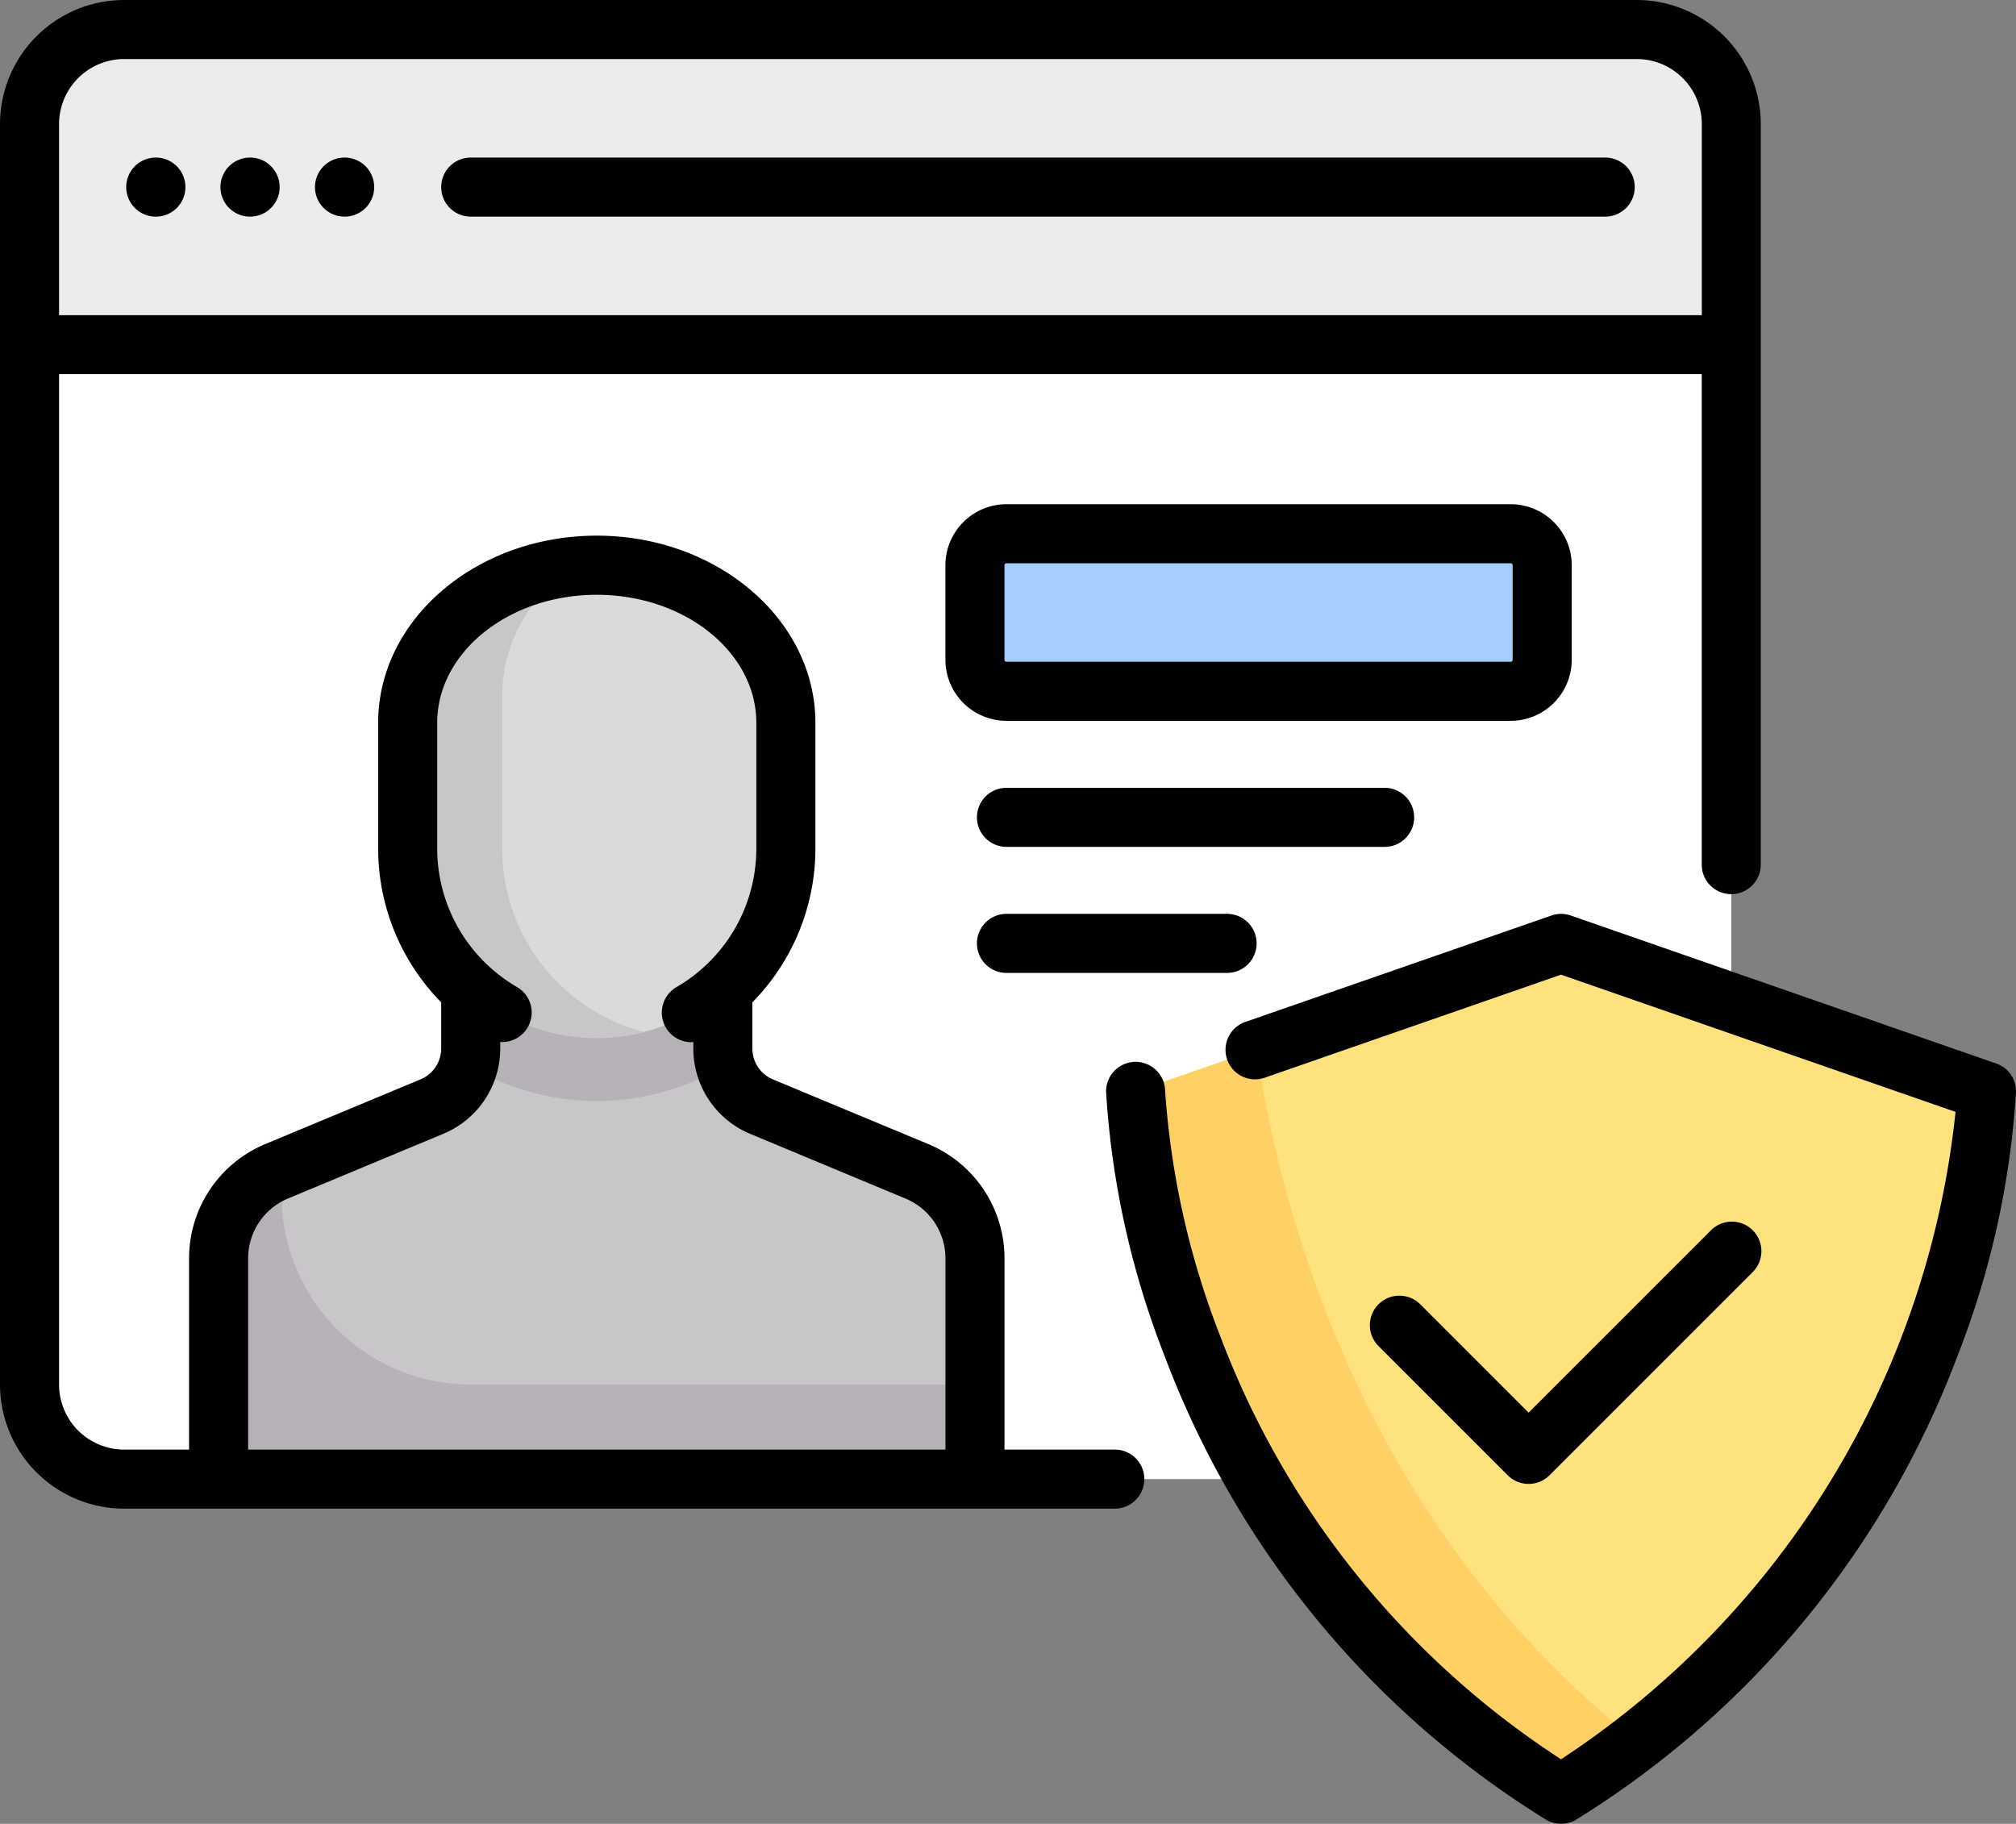 <svg xmlns="http://www.w3.org/2000/svg" width="149.033" height="134.829" viewBox="0 0 149.033 134.829"><rect x="0" y="0" width="149.033" height="134.829" fill="#808080" stroke="none"/><defs><style>.a{fill:#edebed;}.b{fill:#fff;}.c{fill:#a5cdff;}.d{fill:#c9c6ca;}.e{fill:#b7b2b8;}.f{fill:#dbd9dc;}.g{fill:#ffe17d;}.h{fill:#ffd164;}</style></defs><g transform="translate(0 -24.4)"><path class="a" d="M126.314,31.9H14.489A6.989,6.989,0,0,0,7.5,38.889V55.2H133.3V38.889A6.989,6.989,0,0,0,126.314,31.9Z" transform="translate(-5.317 -5.317)"/><path class="b" d="M126.314,195.8H14.489A6.989,6.989,0,0,1,7.5,188.814V111.935H133.3v76.88A6.989,6.989,0,0,1,126.314,195.8Z" transform="translate(-5.317 -62.055)"/><path class="c" d="M287.21,171.6H249.935a2.33,2.33,0,0,1-2.33-2.33v-6.989a2.33,2.33,0,0,1,2.33-2.33H287.21a2.33,2.33,0,0,1,2.33,2.33v6.989A2.33,2.33,0,0,1,287.21,171.6Z" transform="translate(-175.532 -96.098)"/><path class="d" d="M107.132,280.847l-11.469-4.779a4.66,4.66,0,0,1-2.867-4.3V264H74.158v7.766a4.66,4.66,0,0,1-2.867,4.3l-11.469,4.779a6.989,6.989,0,0,0-4.3,6.452v16.308h55.912V287.3A6.989,6.989,0,0,0,107.132,280.847Z" transform="translate(-39.36 -169.858)"/><path class="e" d="M119.095,264v7.766a4.63,4.63,0,0,1-.187,1.248,18.461,18.461,0,0,0,19.011,0,4.63,4.63,0,0,1-.187-1.248V264Z" transform="translate(-84.296 -169.857)"/><path class="f" d="M117.52,167.96c-7.72,0-13.978,5.215-13.978,11.649v9.319a13.978,13.978,0,1,0,27.956,0v-9.319C131.5,173.175,125.24,167.96,117.52,167.96Z" transform="translate(-73.403 -101.772)"/><path class="d" d="M110.532,189.089V177.44a11.094,11.094,0,0,1,5.51-9.252c-7.024.616-12.5,5.565-12.5,11.582v9.319a14,14,0,0,0,17.489,13.536A14,14,0,0,1,110.532,189.089Z" transform="translate(-73.403 -101.934)"/><path class="e" d="M111.433,337.28H74.158A13.978,13.978,0,0,1,60.18,323.3v-1.941l-.357.149a6.989,6.989,0,0,0-4.3,6.452V344.27h55.912Z" transform="translate(-39.36 -210.521)"/><path class="g" d="M318.762,265.2l-28.241,9.823a2.332,2.332,0,0,0-1.554,2.428c.664,7.062,4.787,32.816,30.036,49.3a2.387,2.387,0,0,0,2.579,0c25.249-16.48,29.372-42.234,30.036-49.3a2.332,2.332,0,0,0-1.554-2.428L321.823,265.2A4.657,4.657,0,0,0,318.762,265.2Z" transform="translate(-204.846 -170.525)"/><path class="h" d="M297.743,290.946l-7.223,2.512a2.332,2.332,0,0,0-1.554,2.428c.664,7.063,4.787,32.816,30.036,49.3a2.386,2.386,0,0,0,2.579,0c1.516-.989,2.947-2.016,4.315-3.067C305.2,325.743,299.363,302.22,297.743,290.946Z" transform="translate(-204.846 -188.959)"/><path d="M82.412,131.565H74.257V117.441a9.147,9.147,0,0,0-5.644-8.466L57.143,104.2a2.47,2.47,0,0,1-1.524-2.286V98.5a16.216,16.216,0,0,0,4.659-11.346V77.836C60.279,70.21,53.029,64,44.117,64s-16.161,6.2-16.161,13.832v9.319A16.218,16.218,0,0,0,32.615,98.5v3.409a2.47,2.47,0,0,1-1.524,2.286l-11.469,4.779a9.148,9.148,0,0,0-5.645,8.467v14.124H9.172a4.812,4.812,0,0,1-4.806-4.806v-74.7H125.8V88.32a2.183,2.183,0,1,0,4.366,0V33.572A9.183,9.183,0,0,0,121,24.4H9.172A9.183,9.183,0,0,0,0,33.572v93.187a9.183,9.183,0,0,0,9.172,9.172H82.412a2.183,2.183,0,0,0,0-4.366ZM9.172,28.766H121a4.811,4.811,0,0,1,4.806,4.806V47.7H4.366V33.572A4.812,4.812,0,0,1,9.172,28.766Zm9.172,88.674A4.793,4.793,0,0,1,21.3,113l11.469-4.779a6.824,6.824,0,0,0,4.211-6.316v-.473a2.182,2.182,0,0,0,1.236-4.066,11.842,11.842,0,0,1-5.895-10.216V77.837c0-5.219,5.291-9.465,11.795-9.465s11.795,4.246,11.795,9.465v9.319a11.842,11.842,0,0,1-5.9,10.218,2.184,2.184,0,0,0,1.1,4.073c.048,0,.1-.006.144-.009v.473a6.824,6.824,0,0,0,4.211,6.316l11.469,4.779a4.793,4.793,0,0,1,2.957,4.436v14.124H18.344Z" transform="translate(0 0)"/><path d="M34.249,68.784a2.183,2.183,0,0,0,0-4.366h-.023a2.183,2.183,0,0,0,.023,4.366Z" transform="translate(-22.724 -28.369)"/><path d="M82.19,68.784a2.183,2.183,0,0,0,0-4.366h-.023a2.183,2.183,0,0,0,.023,4.366Z" transform="translate(-56.71 -28.369)"/><path d="M58.179,68.784a2.183,2.183,0,0,0,0-4.366h-.023a2.183,2.183,0,0,0,.023,4.366Z" transform="translate(-39.688 -28.369)"/><path d="M114.232,68.784H198.1a2.183,2.183,0,0,0,0-4.366H114.232a2.183,2.183,0,0,0,0,4.366Z" transform="translate(-79.434 -28.369)"/><path d="M346.706,267.562l-31.451-10.939a2.18,2.18,0,0,0-1.434,0L291.2,264.489a2.183,2.183,0,0,0,1.434,4.124l21.9-7.617L343.7,271.14A65.378,65.378,0,0,1,314.537,319a64.4,64.4,0,0,1-25.157-31.187,61.14,61.14,0,0,1-4.111-18.237,2.183,2.183,0,0,0-4.365.095,64.162,64.162,0,0,0,4.333,19.53,68.741,68.741,0,0,0,28.147,34.239,2.183,2.183,0,0,0,2.307,0A68.741,68.741,0,0,0,343.837,289.2a64.14,64.14,0,0,0,4.333-19.53A2.181,2.181,0,0,0,346.706,267.562Z" transform="translate(-199.137 -164.54)"/><path d="M359.6,354.009a2.176,2.176,0,0,0,1.544-.639l15.042-15.042a2.183,2.183,0,0,0-3.087-3.087l-13.5,13.5-8.028-8.028a2.183,2.183,0,0,0-3.087,3.087l9.572,9.572A2.176,2.176,0,0,0,359.6,354.009Z" transform="translate(-246.596 -219.907)"/><path d="M286.405,163.958v-6.989a4.518,4.518,0,0,0-4.513-4.513H244.618a4.518,4.518,0,0,0-4.513,4.513v6.989a4.518,4.518,0,0,0,4.513,4.513h37.275A4.518,4.518,0,0,0,286.405,163.958Zm-41.934,0v-6.989a.147.147,0,0,1,.146-.146h37.275a.147.147,0,0,1,.146.146v6.989a.147.147,0,0,1-.146.146H244.618A.146.146,0,0,1,244.471,163.958Z" transform="translate(-170.215 -90.781)"/><path d="M280.43,226.67a2.183,2.183,0,0,0-2.183-2.183H250.291a2.183,2.183,0,0,0,0,4.366h27.956A2.183,2.183,0,0,0,280.43,226.67Z" transform="translate(-175.888 -141.845)"/><path d="M250.291,256.5a2.183,2.183,0,0,0,0,4.366H266.6a2.183,2.183,0,1,0,0-4.366Z" transform="translate(-175.888 -164.541)"/></g></svg>